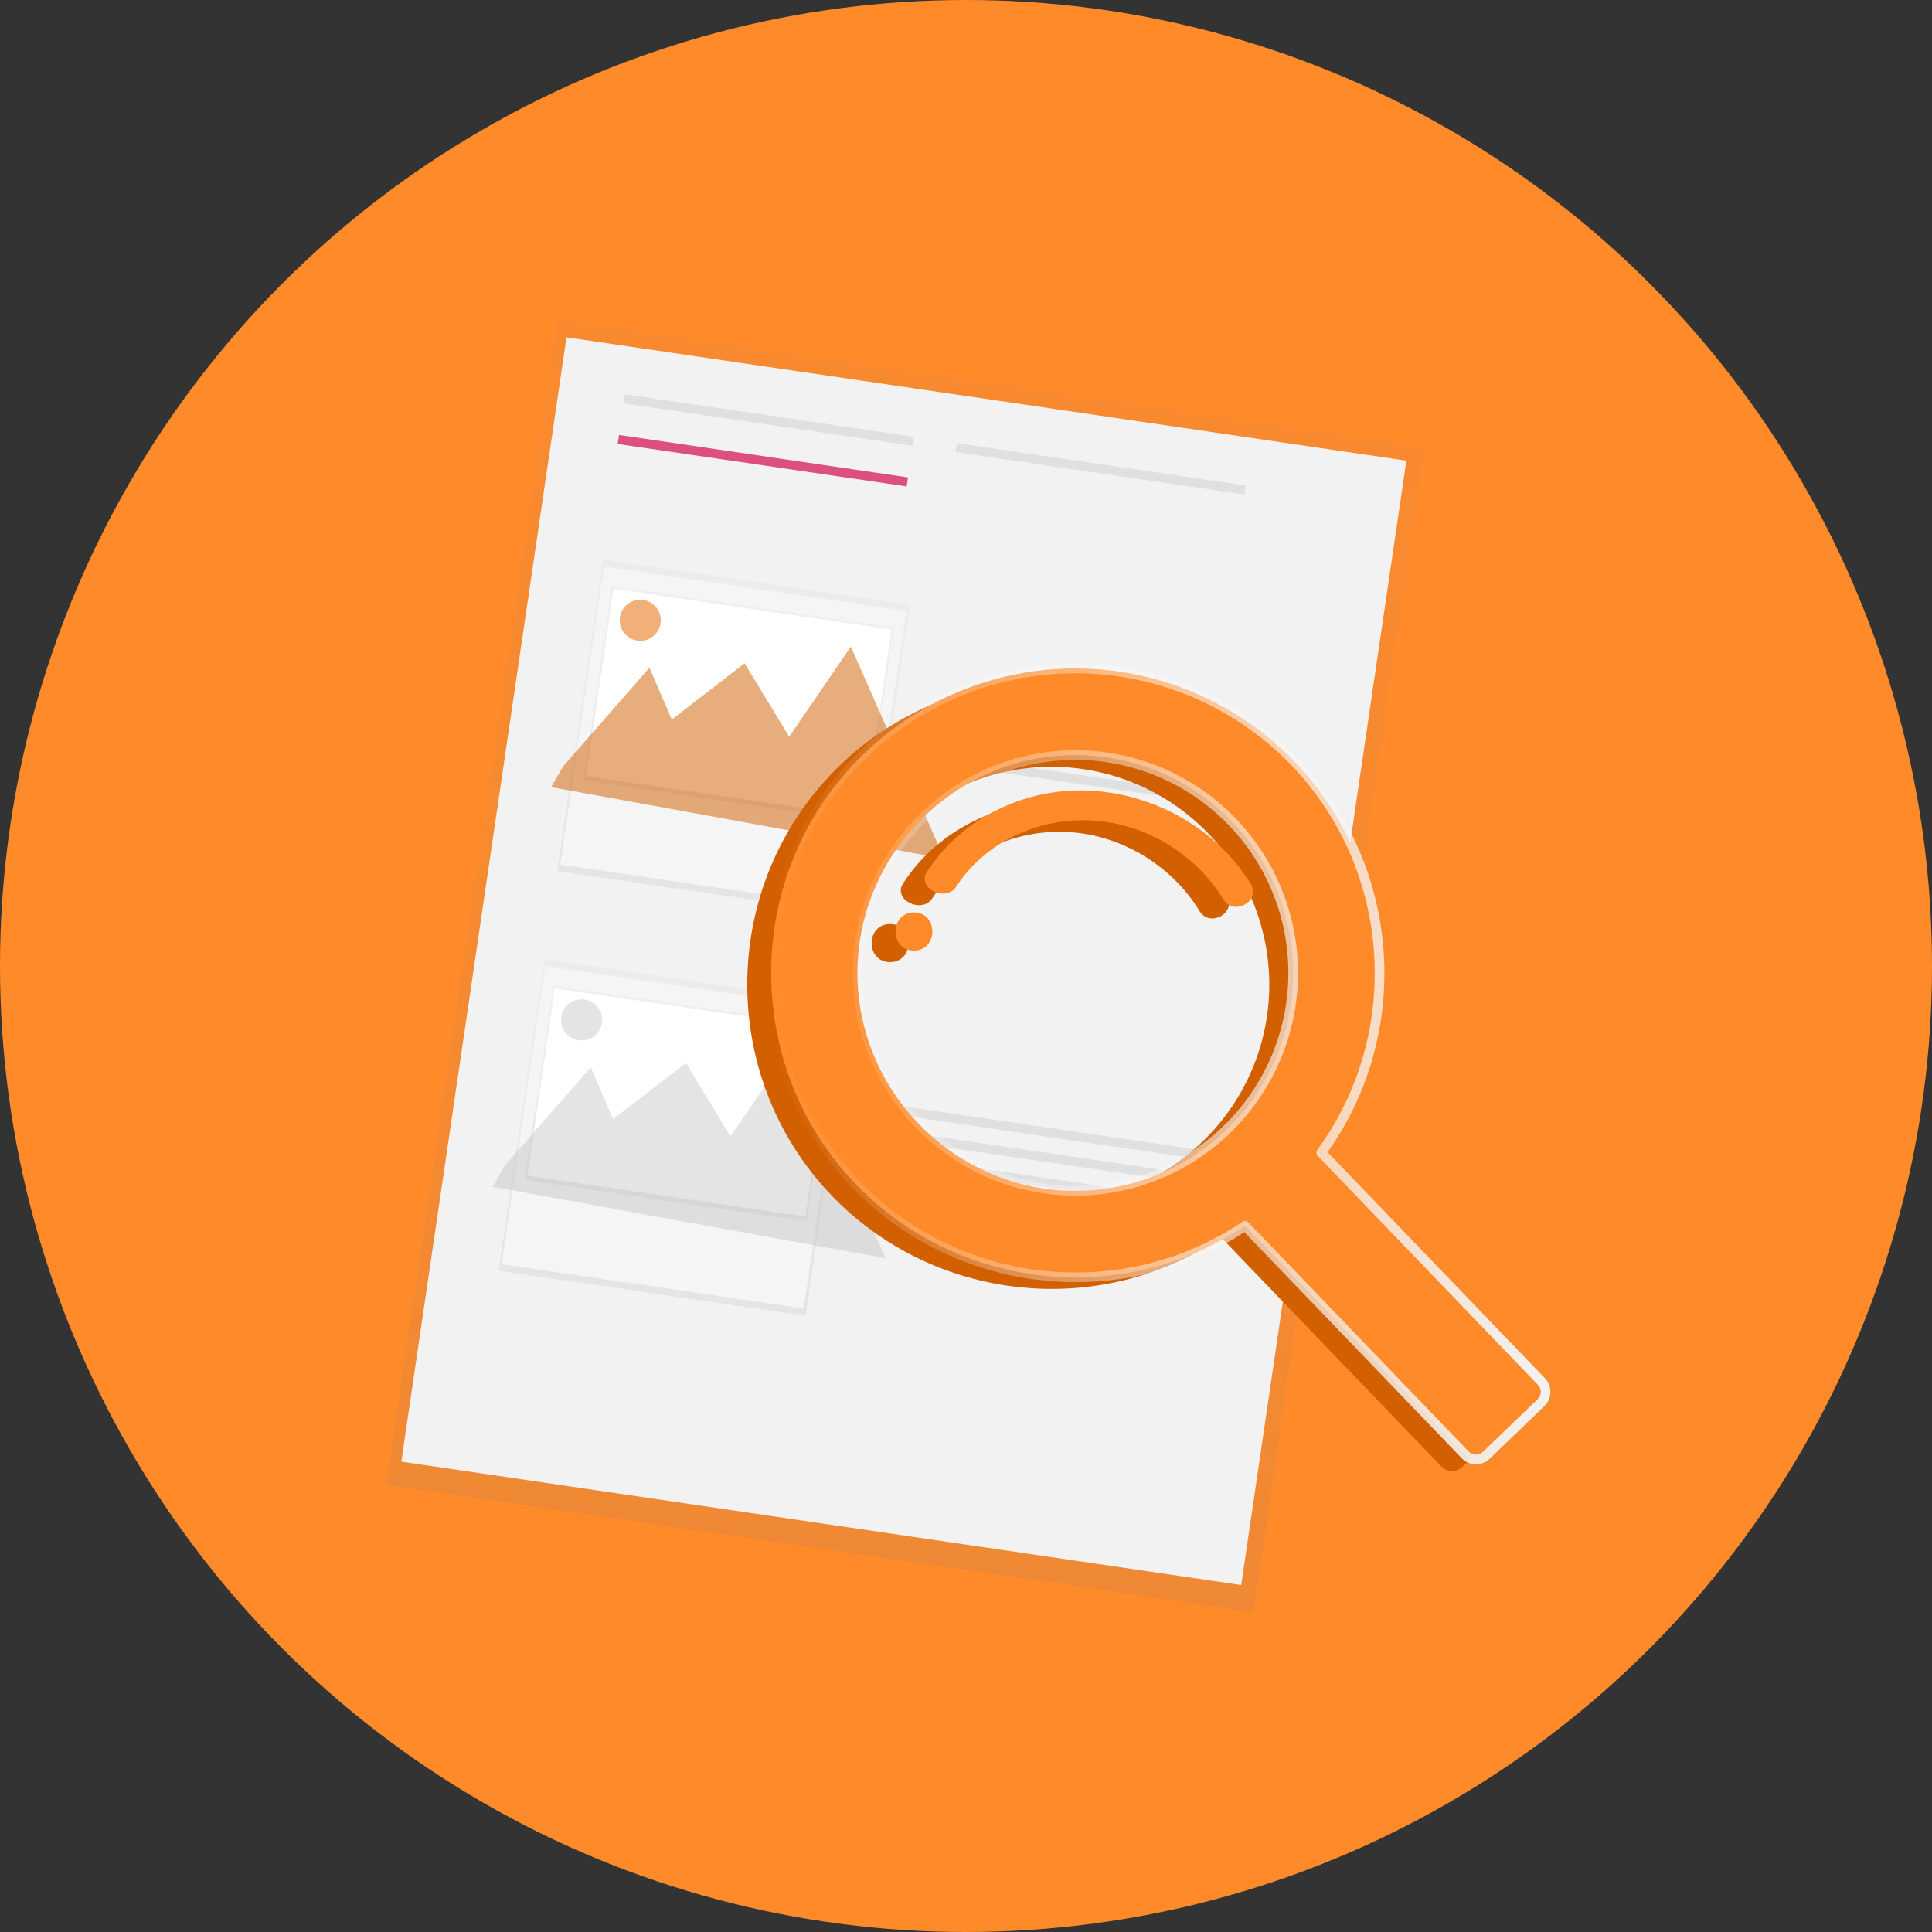 <?xml version="1.0" encoding="UTF-8" standalone="no"?> <svg xmlns:inkscape="http://www.inkscape.org/namespaces/inkscape" xmlns:sodipodi="http://sodipodi.sourceforge.net/DTD/sodipodi-0.dtd" xmlns="http://www.w3.org/2000/svg" xmlns:svg="http://www.w3.org/2000/svg" width="100%" height="100%" viewBox="0 0 100 100" xml:space="preserve" style="fill-rule:evenodd;clip-rule:evenodd;stroke-linejoin:round;stroke-miterlimit:2;" id="svg14203" sodipodi:docname="3 (2).svg" inkscape:version="1.2.2 (732a01da63, 2022-12-09)"><rect x="0" y="0" width="100" height="100" fill="#333333" stroke="none"/> <g id="g14138"> <circle cx="50" cy="50" r="50" style="fill:#ff8a2a;fill-opacity:1" id="circle14070"></circle> <g id="g14136"> <g id="g14116"> <path d="M73.73,23.146l-44.873,-6.591l-8.857,60.299l44.874,6.591l8.856,-60.299Z" style="fill:url(#_Linear1);" id="path14072"></path> <path d="M72.793,23.844l-43.472,-6.385l-8.548,58.196l43.472,6.386l8.548,-58.197Z" style="fill:#f2f2f2;" id="path14074"></path> <path d="M47.308,22.607l-14.958,-2.197l-0.069,0.468l14.958,2.197l0.069,-0.468Z" style="fill:#e0e0e0;" id="path14076"></path> <path d="M46.999,24.711l-14.958,-2.197l-0.069,0.467l14.958,2.197l0.069,-0.467Z" style="fill:#d60b52;fill-opacity:0.7;" id="path14078"></path> <path d="M64.486,25.131l-14.958,-2.197l-0.068,0.467l14.957,2.197l0.069,-0.467Z" style="fill:#e0e0e0;" id="path14080"></path> <path d="M64.866,38.797l-14.958,-2.197l-0.069,0.467l14.958,2.197l0.069,-0.467Z" style="fill:#e0e0e0;" id="path14082"></path> <path d="M65.028,40.133l-14.958,-2.197l-0.068,0.467l14.958,2.197l0.068,-0.467Z" style="fill:#e0e0e0;" id="path14084"></path> <path d="M65.541,41.522l-14.958,-2.197l-0.069,0.467l14.958,2.197l0.069,-0.467Z" style="fill:#e0e0e0;" id="path14086"></path> <path d="M61.828,59.48l-14.958,-2.197l-0.069,0.467l14.958,2.198l0.069,-0.468Z" style="fill:#e0e0e0;" id="path14088"></path> <path d="M61.99,60.818l-14.958,-2.197l-0.068,0.467l14.958,2.197l0.068,-0.467Z" style="fill:#e0e0e0;" id="path14090"></path> <path d="M62.503,62.206l-14.958,-2.197l-0.069,0.467l14.958,2.197l0.069,-0.467Z" style="fill:#e0e0e0;" id="path14092"></path> <path d="M47.106,31.292l-15.892,-2.334l-2.369,16.127l15.893,2.334l2.368,-16.127Z" style="fill:url(#_Linear2);" id="path14094"></path> <path d="M46.905,31.622l-15.643,-2.298l-2.265,15.425l15.642,2.298l2.266,-15.425Z" style="fill:#f5f5f5;" id="path14096"></path> <path d="M46.266,32.483l-14.59,-2.143l-1.476,10.049l14.59,2.143l1.476,-10.049Z" style="fill:url(#_Linear3);" id="path14098"></path> <path id="e1f34465-d008-41db-868b-e00503fb87b3" d="M46.148,32.585l-14.389,-2.113l-1.424,9.699l14.388,2.113l1.425,-9.699Z" style="fill:#fff;"></path> <path d="M29.166,39.642l4.448,-5.078l1.158,2.677l3.77,-2.908l2.307,3.8l3.192,-4.664l4.834,10.977l-20.347,-3.705l0.638,-1.099Z" style="fill:#d25f00;fill-opacity:0.511;fill-rule:nonzero" id="path14101"></path> <path d="M33.293,31.055c0.58,0.085 0.982,0.625 0.897,1.206c-0.085,0.58 -0.626,0.982 -1.206,0.897c-0.58,-0.085 -0.982,-0.626 -0.897,-1.206c0.085,-0.581 0.626,-0.983 1.206,-0.897Z" style="fill:#e76900;fill-opacity:0.529" id="path14103"></path> <path d="M44.068,51.977l-15.892,-2.334l-2.369,16.127l15.893,2.334l2.368,-16.127Z" style="fill:url(#_Linear4);" id="path14105"></path> <path d="M43.867,52.305l-15.643,-2.297l-2.265,15.425l15.642,2.298l2.266,-15.426Z" style="fill:#f5f5f5;" id="path14107"></path> <path d="M43.228,53.167l-14.59,-2.143l-1.476,10.05l14.59,2.143l1.476,-10.05Z" style="fill:url(#_Linear5);" id="path14109"></path> <path id="c95ac4f6-be4d-44a3-92c2-5c8066e2b531" d="M43.11,53.269l-14.389,-2.114l-1.424,9.7l14.388,2.113l1.425,-9.699Z" style="fill:#fff;"></path> <path d="M26.128,60.325l4.448,-5.077l1.158,2.677l3.77,-2.908l2.307,3.801l3.192,-4.665l4.834,10.977l-20.348,-3.705l0.639,-1.1Z" style="fill:#bdbdbd;fill-opacity:0.4;fill-rule:nonzero;" id="path14112"></path> <path d="M30.255,51.739c0.58,0.085 0.982,0.626 0.897,1.206c-0.085,0.581 -0.626,0.983 -1.206,0.898c-0.581,-0.086 -0.983,-0.626 -0.897,-1.207c0.085,-0.58 0.625,-0.982 1.206,-0.897Z" style="fill:#bdbdbd;fill-opacity:0.4;" id="path14114"></path> </g> <g id="g14134"> <g id="g14130"> <g id="g14126" style="fill:#ff8a2a;fill-opacity:1"> <path d="M65.786,40.036c-2.971,-3.09 -7.078,-4.839 -11.365,-4.839c-4.205,0 -8.24,1.682 -11.2,4.669c-5.967,6.016 -6.068,15.812 -0.231,21.955c5.272,5.549 13.862,6.497 20.217,2.231l11.398,11.855c0.292,0.303 0.782,0.313 1.085,0.021l2.84,-2.731c0.304,-0.292 0.313,-0.782 0.021,-1.085l-11.394,-11.854c4.491,-6.155 3.91,-14.729 -1.371,-20.222Zm-3.55,19.06c-2.099,2.019 -4.902,3.148 -7.815,3.148c-6.186,0 -11.277,-5.091 -11.277,-11.277c0,-6.187 5.091,-11.278 11.277,-11.278c3.066,0 6.004,1.251 8.129,3.461c2.019,2.1 3.148,4.903 3.148,7.817c0,3.066 -1.251,6.004 -3.462,8.129Z" style="fill:#d25f00;fill-rule:nonzero;fill-opacity:1" id="path14118"></path> <path d="M46.068,47.829c-1.268,0 -1.27,1.971 0,1.971c1.271,0 1.271,-1.971 0,-1.971Z" style="fill:#d25f00;fill-rule:nonzero;fill-opacity:1" id="path14120"></path> <path d="M54.909,41.515c-3.414,-0.077 -6.52,1.635 -8.171,4.221c-0.539,0.843 0.991,1.589 1.527,0.749c1.367,-2.14 3.966,-3.499 6.776,-3.429c2.946,0.074 5.626,1.759 7.045,4.098c0.538,0.887 1.949,0.081 1.416,-0.801c-1.726,-2.832 -5.067,-4.754 -8.593,-4.838Z" style="fill:#d25f00;fill-rule:nonzero;fill-opacity:1" id="path14122"></path> <path d="M67.023,39.438c-2.971,-3.091 -7.078,-4.839 -11.365,-4.839c-4.205,0 -8.24,1.682 -11.2,4.669c-5.967,6.016 -6.068,15.811 -0.231,21.954c5.272,5.549 13.862,6.497 20.217,2.23l11.397,11.856c0.292,0.303 0.781,0.313 1.085,0.021l2.84,-2.731c0.303,-0.292 0.313,-0.781 0.021,-1.085l-11.397,-11.854c4.492,-6.155 3.912,-14.728 -1.367,-20.221Zm-3.55,19.051c-2.1,2.019 -4.902,3.148 -7.815,3.148c-6.187,0 -11.277,-5.091 -11.277,-11.277c0,-6.187 5.09,-11.277 11.277,-11.277c3.066,0 6.004,1.25 8.129,3.461c2.019,2.1 3.148,4.902 3.148,7.816c0,3.066 -1.251,6.004 -3.462,8.129Z" style="fill:#ff8a2a;fill-rule:nonzero;stroke:url(#_Linear9);stroke-width:0.5px;fill-opacity:1" id="path14124"></path> </g> <path d="M56.146,40.916c-3.414,-0.077 -6.52,1.636 -8.171,4.221c-0.539,0.843 0.991,1.589 1.527,0.749c1.367,-2.14 3.966,-3.499 6.776,-3.428c2.946,0.073 5.626,1.758 7.045,4.097c0.538,0.887 1.949,0.081 1.416,-0.801c-1.729,-2.84 -5.066,-4.762 -8.593,-4.838Z" style="fill:#ff8a2a;fill-rule:nonzero;fill-opacity:1" id="path14128"></path> </g> <path d="M47.305,47.229c-1.268,0 -1.27,1.972 0,1.972c1.271,0 1.271,-1.972 0,-1.972Z" style="fill:#ff8a2a;fill-rule:nonzero;fill-opacity:1" id="path14132"></path> </g> </g> </g> <defs id="defs14201"> <linearGradient id="_Linear1" x1="0" y1="0" x2="1" y2="0" gradientUnits="userSpaceOnUse" gradientTransform="matrix(8.857,-60.3,60.3,8.857,42.437,80.15)"> <stop offset="0" style="stop-color:#808080;stop-opacity:0.12" id="stop14140"></stop> <stop offset="0.54" style="stop-color:#808080;stop-opacity:0.06" id="stop14142"></stop> <stop offset="1" style="stop-color:#808080;stop-opacity:0.05" id="stop14144"></stop> </linearGradient> <linearGradient id="_Linear2" x1="0" y1="0" x2="1" y2="0" gradientUnits="userSpaceOnUse" gradientTransform="matrix(2.369,-16.127,16.127,2.369,36.791,46.252)"> <stop offset="0" style="stop-color:#808080;stop-opacity:0.12" id="stop14147"></stop> <stop offset="0.54" style="stop-color:#808080;stop-opacity:0.06" id="stop14149"></stop> <stop offset="1" style="stop-color:#808080;stop-opacity:0.05" id="stop14151"></stop> </linearGradient> <linearGradient id="_Linear3" x1="0" y1="0" x2="1" y2="0" gradientUnits="userSpaceOnUse" gradientTransform="matrix(1.476,-10.05,10.05,1.476,37.495,41.461)"> <stop offset="0" style="stop-color:#808080;stop-opacity:0.12" id="stop14154"></stop> <stop offset="0.54" style="stop-color:#808080;stop-opacity:0.06" id="stop14156"></stop> <stop offset="1" style="stop-color:#808080;stop-opacity:0.05" id="stop14158"></stop> </linearGradient> <linearGradient id="_Linear4" x1="0" y1="0" x2="1" y2="0" gradientUnits="userSpaceOnUse" gradientTransform="matrix(2.369,-16.127,16.127,2.369,33.753,66.937)"> <stop offset="0" style="stop-color:#808080;stop-opacity:0.12" id="stop14161"></stop> <stop offset="0.54" style="stop-color:#808080;stop-opacity:0.06" id="stop14163"></stop> <stop offset="1" style="stop-color:#808080;stop-opacity:0.05" id="stop14165"></stop> </linearGradient> <linearGradient id="_Linear5" x1="0" y1="0" x2="1" y2="0" gradientUnits="userSpaceOnUse" gradientTransform="matrix(1.476,-10.05,10.05,1.476,34.457,62.145)"> <stop offset="0" style="stop-color:#808080;stop-opacity:0.12" id="stop14168"></stop> <stop offset="0.54" style="stop-color:#808080;stop-opacity:0.06" id="stop14170"></stop> <stop offset="1" style="stop-color:#808080;stop-opacity:0.05" id="stop14172"></stop> </linearGradient> <linearGradient id="_Linear6" x1="0" y1="0" x2="1" y2="0" gradientUnits="userSpaceOnUse" gradientTransform="matrix(2.50712e-15,-40.944,40.944,2.50712e-15,58.722,76.142)"> <stop offset="0" style="stop-color:#b3b3b3;stop-opacity:0.25" id="stop14175"></stop> <stop offset="0.54" style="stop-color:#b3b3b3;stop-opacity:0.1" id="stop14177"></stop> <stop offset="1" style="stop-color:#b3b3b3;stop-opacity:0.05" id="stop14179"></stop> </linearGradient> <linearGradient id="_Linear7" x1="0" y1="0" x2="1" y2="0" gradientUnits="userSpaceOnUse" gradientTransform="matrix(1.2064e-16,-1.97,1.97,1.2064e-16,46.068,49.799)"> <stop offset="0" style="stop-color:#000;stop-opacity:0.12" id="stop14182"></stop> <stop offset="0.55" style="stop-color:#000;stop-opacity:0.09" id="stop14184"></stop> <stop offset="1" style="stop-color:#000;stop-opacity:0.02" id="stop14186"></stop> </linearGradient> <linearGradient id="_Linear8" x1="0" y1="0" x2="1" y2="0" gradientUnits="userSpaceOnUse" gradientTransform="matrix(3.68981e-16,-6.026,6.026,3.68981e-16,55.12,47.539)"> <stop offset="0" style="stop-color:#000;stop-opacity:0.12" id="stop14189"></stop> <stop offset="0.55" style="stop-color:#000;stop-opacity:0.09" id="stop14191"></stop> <stop offset="1" style="stop-color:#000;stop-opacity:0.02" id="stop14193"></stop> </linearGradient> <linearGradient id="_Linear9" x1="0" y1="0" x2="1" y2="0" gradientUnits="userSpaceOnUse" gradientTransform="matrix(40.085,0,0,40.943,39.915,55.07)"> <stop offset="0" style="stop-color:#fff;stop-opacity:0" id="stop14196"></stop> <stop offset="1" style="stop-color:#f2f2f2;stop-opacity:1" id="stop14198"></stop> </linearGradient> </defs> </svg> 